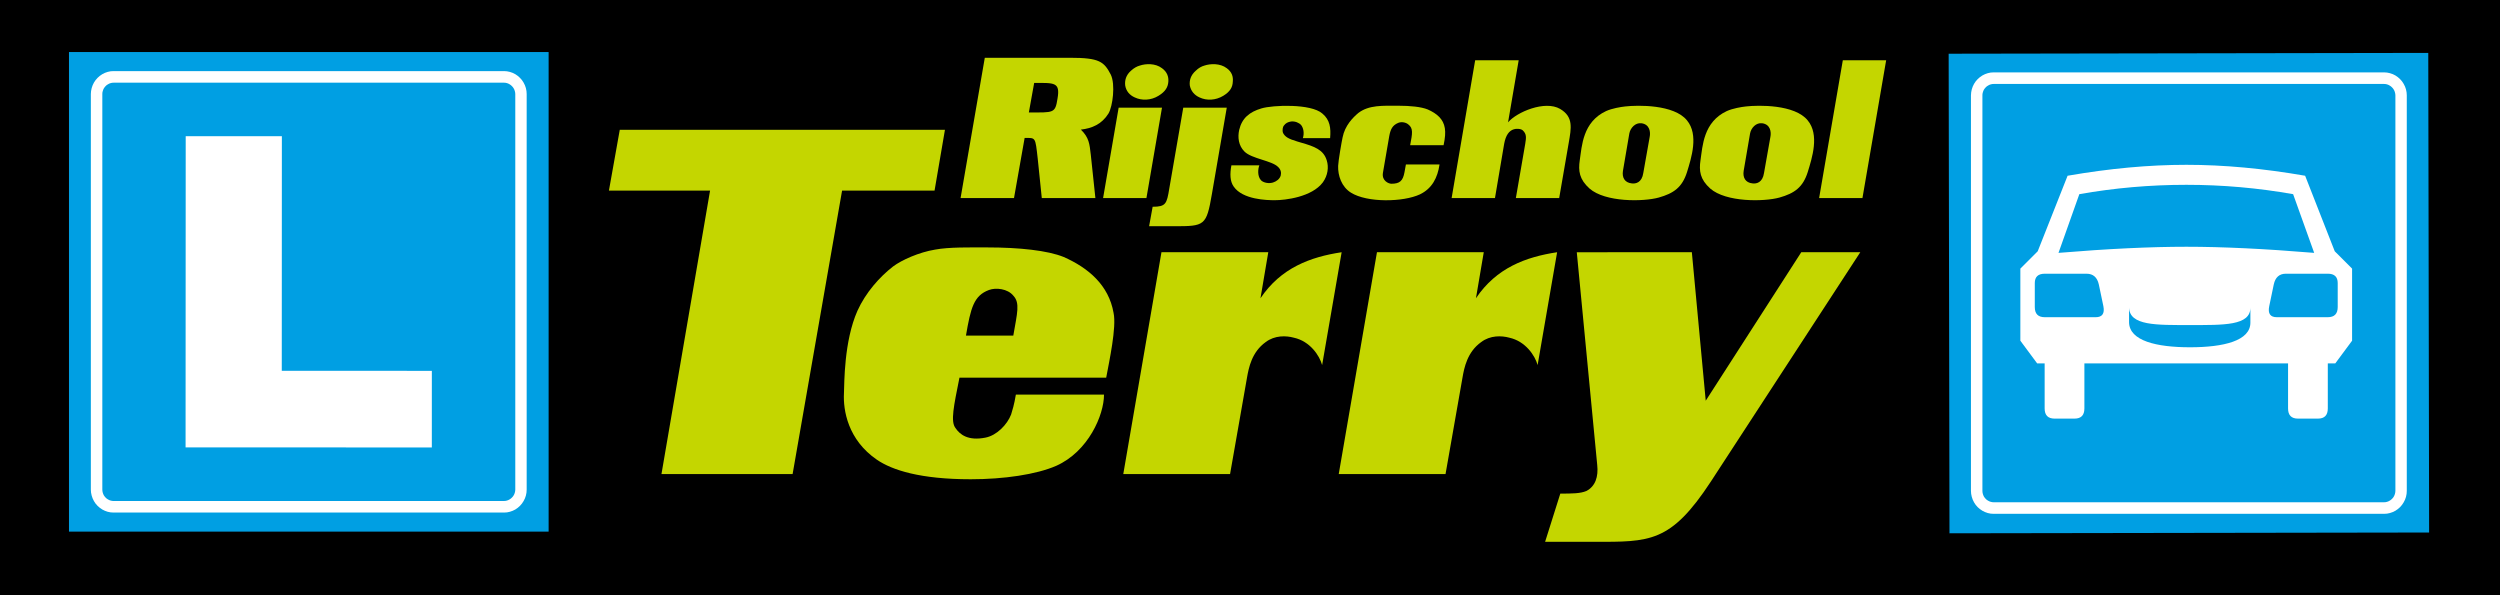 <?xml version="1.0" encoding="utf-8"?>
<!-- Generator: Adobe Illustrator 16.0.0, SVG Export Plug-In . SVG Version: 6.00 Build 0)  -->
<!DOCTYPE svg PUBLIC "-//W3C//DTD SVG 1.1//EN" "http://www.w3.org/Graphics/SVG/1.1/DTD/svg11.dtd">
<svg version="1.1" id="Laag_1" xmlns="http://www.w3.org/2000/svg" xmlns:xlink="http://www.w3.org/1999/xlink" x="0px" y="0px"
	 width="315px" height="75px" viewBox="0 0 315 75" enable-background="new 0 0 315 75" xml:space="preserve">
<rect x="0" y="0" width="315" height="75" fill="#333333" stroke="none"/>
<rect stroke="#000000" stroke-miterlimit="10" width="315" height="74.815"/>
<g>
	<g>
		<path fill="#C4D600" d="M124.084,7.28h10.769c3.678,0,4.256,0.491,5.104,2.118c0.602,1.226,0.245,4.014-0.288,4.903
			c-0.848,1.362-2.096,1.873-3.479,2.03c1.027,1.003,1.091,1.782,1.249,3.165l0.58,5.461h-6.754l-0.513-4.97
			c-0.313-2.764-0.246-2.607-1.649-2.607l-1.339,7.578h-6.732L124.084,7.28z M129.635,14.169c3.145,0,3.321,0.133,3.614-1.761
			c0.356-2.073-0.403-1.96-2.943-1.96L129.635,14.169z"/>
		<path fill="#C4D600" d="M140.949,13.568h5.462l-1.961,11.39h-5.461L140.949,13.568z M143.625,8.26
			c0.734-0.245,1.938-0.312,2.786,0.334c0.646,0.469,0.848,1.071,0.801,1.695c-0.044,0.669-0.356,1.248-1.248,1.785
			c-0.936,0.579-2.096,0.624-2.986,0.201c-0.648-0.29-1.092-0.803-1.204-1.516c-0.066-0.625,0.089-1.292,0.735-1.852
			C142.865,8.573,143.268,8.352,143.625,8.26z"/>
		<path fill="#C4D600" d="M149.091,13.568h5.481L152.7,24.445c-0.69,4.015-0.914,4.059-4.746,4.059h-3.167l0.447-2.452
			c1.67,0,1.783-0.379,2.096-2.297L149.091,13.568z M151.764,8.26c0.737-0.245,1.964-0.312,2.809,0.334
			c0.646,0.469,0.826,1.071,0.76,1.695c-0.023,0.669-0.313,1.248-1.205,1.785c-0.958,0.579-2.096,0.624-2.988,0.201
			c-0.646-0.29-1.09-0.803-1.226-1.516c-0.066-0.625,0.11-1.292,0.759-1.852C151.008,8.573,151.408,8.352,151.764,8.26z"/>
		<path fill="#C4D600" d="M167.595,17.403h-3.432c0.201-0.646,0.065-1.292-0.225-1.651c-0.266-0.29-0.756-0.491-1.245-0.447
			c-0.425,0.068-0.693,0.201-0.938,0.536c-0.111,0.113-0.221,0.583-0.088,0.916c0.244,0.467,0.646,0.735,1.783,1.069l0.445,0.133
			c1.738,0.492,2.877,0.914,3.276,2.253c0.269,0.848,0.137,1.894-0.491,2.765c-1.381,1.849-4.724,2.25-6.062,2.25
			c-0.979,0-4.034-0.066-5.172-1.718c-0.469-0.667-0.491-1.582-0.29-2.673h3.522c-0.179,0.445-0.267,1.381,0.223,1.894
			c0.334,0.313,0.98,0.423,1.493,0.268c0.423-0.135,0.849-0.425,0.98-0.892c0.092-0.38,0-0.757-0.334-1.069
			c-0.781-0.803-3.322-1.027-4.236-1.94c-0.756-0.757-0.87-1.784-0.668-2.72c0.356-1.516,1.315-2.273,2.809-2.72
			c1.405-0.423,6.222-0.625,7.669,0.646C167.575,15.103,167.708,16.111,167.595,17.403z"/>
		<path fill="#C4D600" d="M181.893,18.292h-4.212c0.287-1.494,0.4-2.118-0.224-2.606c-0.313-0.271-0.869-0.381-1.294-0.199
			c-0.734,0.312-0.958,0.823-1.114,1.646l-0.803,4.661c-0.154,1.002,0.737,1.358,1.07,1.358c1.048,0,1.451-0.356,1.649-1.447
			l0.179-0.98h4.237c-0.246,1.669-0.939,3.03-2.475,3.767c-2.097,0.98-6.645,1.069-8.695-0.223
			c-1.183-0.737-1.648-2.163-1.605-3.367c0.023-0.646,0.445-3.076,0.56-3.589c0.289-1.494,1.314-2.519,1.981-3.076
			c1.34-1.024,3.075-0.915,5.062-0.915c1.472,0,2.853,0.135,3.679,0.467c1.159,0.513,1.982,1.207,2.162,2.364
			C182.138,16.71,182.094,17.356,181.893,18.292z"/>
		<path fill="#C4D600" d="M185.871,7.592h5.483l-1.339,7.823c1.093-1.292,4.639-2.806,6.556-1.693
			c1.714,1.005,1.404,2.431,1.091,4.258l-1.205,6.978h-5.459l1.179-6.821c0.135-0.825,0.181-1.248-0.312-1.714
			c-0.245-0.227-0.867-0.227-1.113-0.135c-0.602,0.176-1.025,0.734-1.226,1.825l-1.16,6.845h-5.462L185.871,7.592z"/>
		<path fill="#C4D600" d="M204.782,13.413c1.56-0.179,6.151-0.271,7.781,1.76c1.49,1.805,0.556,4.705,0,6.511
			c-0.604,1.917-1.673,2.676-3.567,3.209c-1.939,0.536-6.732,0.602-8.717-1.138c-1.293-1.16-1.426-2.229-1.228-3.565
			c0.269-1.787,0.358-4.816,3.323-6.199C203.133,13.656,204.18,13.477,204.782,13.413z M205.295,16.82l-0.803,4.706
			c-0.133,0.826,0.202,1.491,1.115,1.583c0.488,0.065,1.271-0.092,1.449-1.315l0.802-4.526c0.132-0.647,0-1.604-1.047-1.74
			C206.053,15.44,205.428,16.111,205.295,16.82z"/>
		<path fill="#C4D600" d="M219.99,13.413c1.563-0.179,6.155-0.271,7.784,1.76c1.495,1.805,0.555,4.705,0,6.511
			c-0.604,1.917-1.673,2.676-3.567,3.209c-1.939,0.536-6.732,0.602-8.717-1.138c-1.293-1.16-1.426-2.229-1.227-3.565
			c0.268-1.787,0.356-4.816,3.321-6.199C218.344,13.656,219.392,13.477,219.99,13.413z M220.508,16.82l-0.805,4.706
			c-0.133,0.826,0.201,1.491,1.115,1.583c0.489,0.065,1.271-0.092,1.449-1.315l0.801-4.526c0.134-0.647,0-1.604-1.048-1.74
			C221.263,15.44,220.64,16.111,220.508,16.82z"/>
		<path fill="#C4D600" d="M237.656,7.592l-2.988,17.366h-5.459l2.986-17.366H237.656z"/>
	</g>
	<g>
		<path fill="#C4D600" d="M119.064,16.352l-1.31,7.661h-11.651l-6.235,35.723H83.344l6.125-35.723H76.725l1.367-7.661H119.064z"/>
		<path fill="#C4D600" d="M139.381,47.585h-18.489c-0.712,3.563-1.15,5.531-0.497,6.352c0.548,0.82,1.587,1.639,3.778,1.202
			c1.421-0.275,2.735-1.64,3.224-2.905c0.165-0.543,0.383-1.201,0.602-2.511h11.106c0,2.574-1.971,7.161-6.021,8.97
			c-2.51,1.097-6.619,1.693-10.773,1.693c-6.347,0-9.902-1.149-11.818-2.459c-3.666-2.511-4.266-6.236-4.155-8.374
			c0.053-1.31,0-6.557,1.697-10.388c1.037-2.297,2.787-4.266,4.484-5.585c1.092-0.82,3.283-1.798,5.305-2.13
			c1.752-0.329,4.376-0.275,6.568-0.275c4.049,0,7.602,0.384,9.625,1.202c3.118,1.373,5.688,3.555,6.294,7.058
			C140.696,41.24,139.764,45.51,139.381,47.585z M127.677,37.251c-0.713-0.875-2.192-1.042-3.067-0.712
			c-1.914,0.712-2.297,2.243-2.899,5.744h5.966C128.166,39.434,128.548,38.177,127.677,37.251z"/>
		<path fill="#C4D600" d="M146.344,31.781h13.459l-0.983,5.799c2.57-3.832,6.288-5.205,10.227-5.799l-2.459,14.216
			c-0.33-1.201-1.53-3.001-3.558-3.447c-0.986-0.268-2.406-0.319-3.556,0.554c-1.75,1.255-2.133,3.223-2.352,4.481l-2.134,12.15
			h-13.455L146.344,31.781z"/>
		<path fill="#C4D600" d="M173.497,31.781h13.457l-0.985,5.799c2.57-3.832,6.289-5.205,10.228-5.799l-2.458,14.216
			c-0.33-1.201-1.533-3.001-3.561-3.447c-0.982-0.268-2.403-0.319-3.553,0.554c-1.752,1.255-2.136,3.223-2.352,4.481l-2.136,12.15
			h-13.457L173.497,31.781z"/>
		<path fill="#C4D600" d="M213.173,31.781l1.749,18.708l12.037-18.708h7.437l-18.818,28.88c-5.088,7.77-7.709,7.609-14.771,7.609
			h-6.125l1.917-6.077c1.42,0,2.516,0,3.283-0.328c1.145-0.597,1.528-1.809,1.368-3.279l-2.575-26.805H213.173z"/>
	</g>
</g>
<g>
	<g>
		<rect x="8.691" y="6.557" fill="#009FE3" width="60.435" height="60.427"/>
		<g>
			<path fill="#FFFFFF" d="M23.399,17.157l12.116,0.002l-0.012,29.562l18.909,0.005l-0.002,9.655l-31.028-0.013L23.399,17.157z"/>
		</g>
	</g>
	<path fill="#FFFFFF" d="M14.327,64.582L14.327,64.582c-0.004,0-0.015,0-0.024,0c-0.251,0-0.492-0.03-0.738-0.098
		c-0.235-0.066-0.467-0.168-0.683-0.29c-0.216-0.13-0.412-0.284-0.589-0.458c-0.182-0.183-0.335-0.379-0.458-0.604
		c-0.122-0.214-0.221-0.454-0.285-0.691c-0.069-0.248-0.103-0.5-0.103-0.748c0-0.01,0-0.018,0-0.024V11.877c0-0.008,0-0.017,0-0.025
		c0.004-0.246,0.034-0.501,0.103-0.75c0.063-0.236,0.163-0.477,0.285-0.693c0.133-0.224,0.276-0.42,0.458-0.599
		c0.177-0.175,0.373-0.33,0.589-0.46c0.216-0.124,0.448-0.227,0.683-0.29c0.246-0.066,0.487-0.108,0.738-0.101
		c0.009,0,0.02,0,0.024,0h49.16c0.005,0,0.015,0,0.019,0c0.246,0,0.497,0.034,0.732,0.101c0.246,0.063,0.482,0.167,0.693,0.29
		c0.211,0.13,0.417,0.285,0.584,0.46c0.177,0.179,0.334,0.375,0.457,0.599c0.128,0.216,0.226,0.457,0.29,0.693
		c0.069,0.248,0.098,0.504,0.098,0.75c0,0.008,0,0.017,0,0.025v49.792c0,0.007,0,0.015,0,0.024c0,0.248-0.029,0.5-0.098,0.748
		c-0.064,0.237-0.162,0.478-0.29,0.691c-0.123,0.225-0.28,0.421-0.457,0.604c-0.167,0.174-0.373,0.328-0.584,0.458
		c-0.211,0.122-0.447,0.224-0.693,0.29c-0.236,0.067-0.486,0.104-0.732,0.098c-0.004,0-0.014,0-0.019,0H14.327 M14.327,63.126
		h49.165c0.132,0,0.251-0.016,0.373-0.052c0.123-0.033,0.236-0.081,0.339-0.147c0.108-0.06,0.206-0.138,0.294-0.229
		c0.094-0.085,0.173-0.191,0.231-0.295c0.064-0.11,0.113-0.224,0.143-0.35c0.034-0.121,0.054-0.248,0.054-0.37
		c0-0.008,0-0.008,0-0.015V11.877c0-0.008,0-0.008,0-0.017c0-0.124-0.02-0.246-0.054-0.366c-0.03-0.128-0.079-0.244-0.143-0.349
		c-0.059-0.106-0.138-0.211-0.231-0.298c-0.088-0.088-0.186-0.172-0.294-0.229c-0.104-0.066-0.221-0.118-0.339-0.149
		c-0.122-0.035-0.241-0.05-0.373-0.05H14.327c-0.004,0-0.004,0-0.015,0c-0.118,0-0.241,0.015-0.363,0.05
		c-0.123,0.031-0.236,0.083-0.339,0.149c-0.118,0.057-0.216,0.141-0.3,0.229c-0.083,0.087-0.166,0.192-0.23,0.298
		c-0.054,0.105-0.107,0.221-0.138,0.349c-0.034,0.12-0.059,0.243-0.049,0.366c0,0.009,0,0.009,0,0.017v49.792
		c0,0.007,0,0.007,0,0.015c0,0.122,0.015,0.249,0.049,0.37c0.03,0.126,0.083,0.239,0.138,0.35c0.064,0.104,0.147,0.21,0.23,0.295
		c0.084,0.091,0.182,0.169,0.3,0.229c0.103,0.066,0.216,0.114,0.339,0.147c0.123,0.036,0.245,0.052,0.363,0.052
		C14.322,63.126,14.322,63.126,14.327,63.126z"/>
</g>
<g>
	<g>
		<polygon fill="#009FE3" points="306.069,67.097 245.635,67.196 245.53,6.769 305.962,6.666 		"/>
	</g>
	<path fill="#FFFFFF" d="M251.219,64.742L251.219,64.742c-0.005,0-0.014,0-0.024,0c-0.25,0-0.49-0.029-0.736-0.099
		c-0.235-0.067-0.467-0.166-0.683-0.29c-0.218-0.13-0.414-0.284-0.59-0.455c-0.183-0.186-0.335-0.383-0.458-0.606
		c-0.123-0.213-0.221-0.454-0.284-0.69c-0.068-0.247-0.104-0.5-0.104-0.748c0-0.011,0-0.018,0-0.024V12.037c0-0.008,0-0.018,0-0.025
		c0.006-0.245,0.035-0.501,0.104-0.75c0.063-0.235,0.161-0.476,0.284-0.692c0.132-0.224,0.275-0.421,0.458-0.6
		c0.176-0.174,0.372-0.329,0.59-0.459c0.216-0.123,0.447-0.226,0.683-0.29c0.246-0.066,0.486-0.108,0.736-0.101
		c0.011,0,0.02,0,0.024,0h49.159c0.005,0,0.017,0,0.021,0c0.244,0,0.495,0.034,0.732,0.101c0.245,0.063,0.48,0.167,0.693,0.29
		c0.21,0.13,0.416,0.285,0.584,0.459c0.176,0.179,0.333,0.376,0.456,0.6c0.129,0.216,0.227,0.457,0.291,0.692
		c0.068,0.249,0.099,0.504,0.099,0.75c0,0.007,0,0.017,0,0.025v49.792c0,0.007,0,0.014,0,0.024c0,0.248-0.03,0.501-0.099,0.748
		c-0.064,0.236-0.162,0.478-0.291,0.69c-0.123,0.224-0.28,0.421-0.456,0.606c-0.168,0.171-0.374,0.325-0.584,0.455
		c-0.213,0.124-0.448,0.223-0.693,0.29c-0.237,0.069-0.488,0.104-0.732,0.099c-0.005,0-0.017,0-0.021,0H251.219 M251.219,63.285
		h49.164c0.134,0,0.252-0.015,0.375-0.052c0.123-0.031,0.235-0.082,0.338-0.146c0.109-0.061,0.208-0.139,0.295-0.229
		c0.095-0.084,0.174-0.19,0.231-0.295c0.064-0.11,0.113-0.225,0.143-0.348c0.034-0.123,0.055-0.249,0.055-0.372
		c0-0.007,0-0.007,0-0.014V12.037c0-0.008,0-0.008,0-0.018c0-0.122-0.021-0.246-0.055-0.366c-0.029-0.128-0.078-0.243-0.143-0.349
		c-0.058-0.105-0.137-0.211-0.231-0.297c-0.087-0.088-0.186-0.172-0.295-0.229c-0.103-0.066-0.22-0.118-0.338-0.15
		c-0.123-0.035-0.241-0.049-0.375-0.049h-49.164c-0.005,0-0.005,0-0.014,0c-0.119,0-0.241,0.015-0.363,0.049
		c-0.124,0.032-0.237,0.083-0.34,0.15c-0.118,0.057-0.217,0.141-0.3,0.229c-0.084,0.086-0.167,0.191-0.231,0.297
		c-0.054,0.106-0.107,0.221-0.137,0.349c-0.034,0.121-0.059,0.244-0.05,0.366c0,0.009,0,0.009,0,0.018v49.792
		c0,0.007,0,0.007,0,0.014c0,0.123,0.016,0.249,0.05,0.372c0.029,0.123,0.083,0.237,0.137,0.348
		c0.064,0.104,0.147,0.211,0.231,0.295c0.083,0.091,0.182,0.169,0.3,0.229c0.103,0.064,0.216,0.115,0.34,0.146
		c0.122,0.037,0.244,0.052,0.363,0.052C251.214,63.285,251.214,63.285,251.219,63.285z"/>
	<path fill="#FFFFFF" d="M288.296,45.787c0,2.934,0,4.829,0,5.68c0,0.853,0.417,1.278,1.257,1.278c0.847,0,1.676,0,2.507,0
		c0.829,0,1.243-0.426,1.243-1.278c0-0.851,0-2.746,0-5.68h0.943l2.117-2.858v-9.083l-2.185-2.185l-3.731-9.518
		c-5.272-0.917-10.255-1.377-14.963-1.377c-4.707,0-9.695,0.46-14.968,1.377l-3.765,9.518l-2.187,2.185v9.083l2.118,2.858h0.943
		c0,2.934,0,4.829,0,5.68c0,0.853,0.422,1.278,1.259,1.278c0.845,0,1.679,0,2.505,0c0.831,0,1.244-0.426,1.244-1.278
		c0-0.851,0-2.746,0-5.68H288.296 M275.484,31.091c-4.53,0-9.896,0.255-16.113,0.771l2.624-7.396
		c4.423-0.784,8.915-1.179,13.489-1.179c4.551,0,9.037,0.396,13.45,1.179l2.653,7.396C285.376,31.347,280.01,31.091,275.484,31.091z
		 M257.643,39.968c-0.842,0-1.259-0.424-1.259-1.28c0-0.849,0-1.368,0-1.562c0-0.192,0-0.678,0-1.459
		c0-0.786,0.417-1.179,1.259-1.179c0.839,0,1.72,0,2.643,0c0.915,0,1.793,0,2.615,0c0.835,0,1.352,0.454,1.553,1.361
		c0.201,0.906,0.393,1.82,0.574,2.742c0.177,0.92-0.146,1.378-0.979,1.378c-0.835,0-1.896,0-3.193,0
		C259.554,39.968,258.481,39.968,257.643,39.968z M290.094,39.968c-1.313,0-2.383,0-3.214,0c-0.825,0-1.146-0.458-0.959-1.378
		c0.193-0.922,0.385-1.836,0.572-2.742c0.195-0.907,0.702-1.361,1.532-1.361c0.829,0,1.71,0,2.639,0s1.809,0,2.639,0
		s1.248,0.393,1.248,1.179c0,0.782,0,1.268,0,1.459c0,0.194,0,0.713,0,1.562c0,0.856-0.418,1.28-1.248,1.28
		S291.406,39.968,290.094,39.968z"/>
	<path fill="#009FE3" d="M268.262,38.725c0.038,2.328,3.458,2.231,7.681,2.231c4.221,0,7.646,0.097,7.606-2.231v1.892
		c0.039,2.327-3.386,3.14-7.606,3.14c-4.223,0-7.643-0.813-7.681-3.14V38.725z"/>
</g>
</svg>
